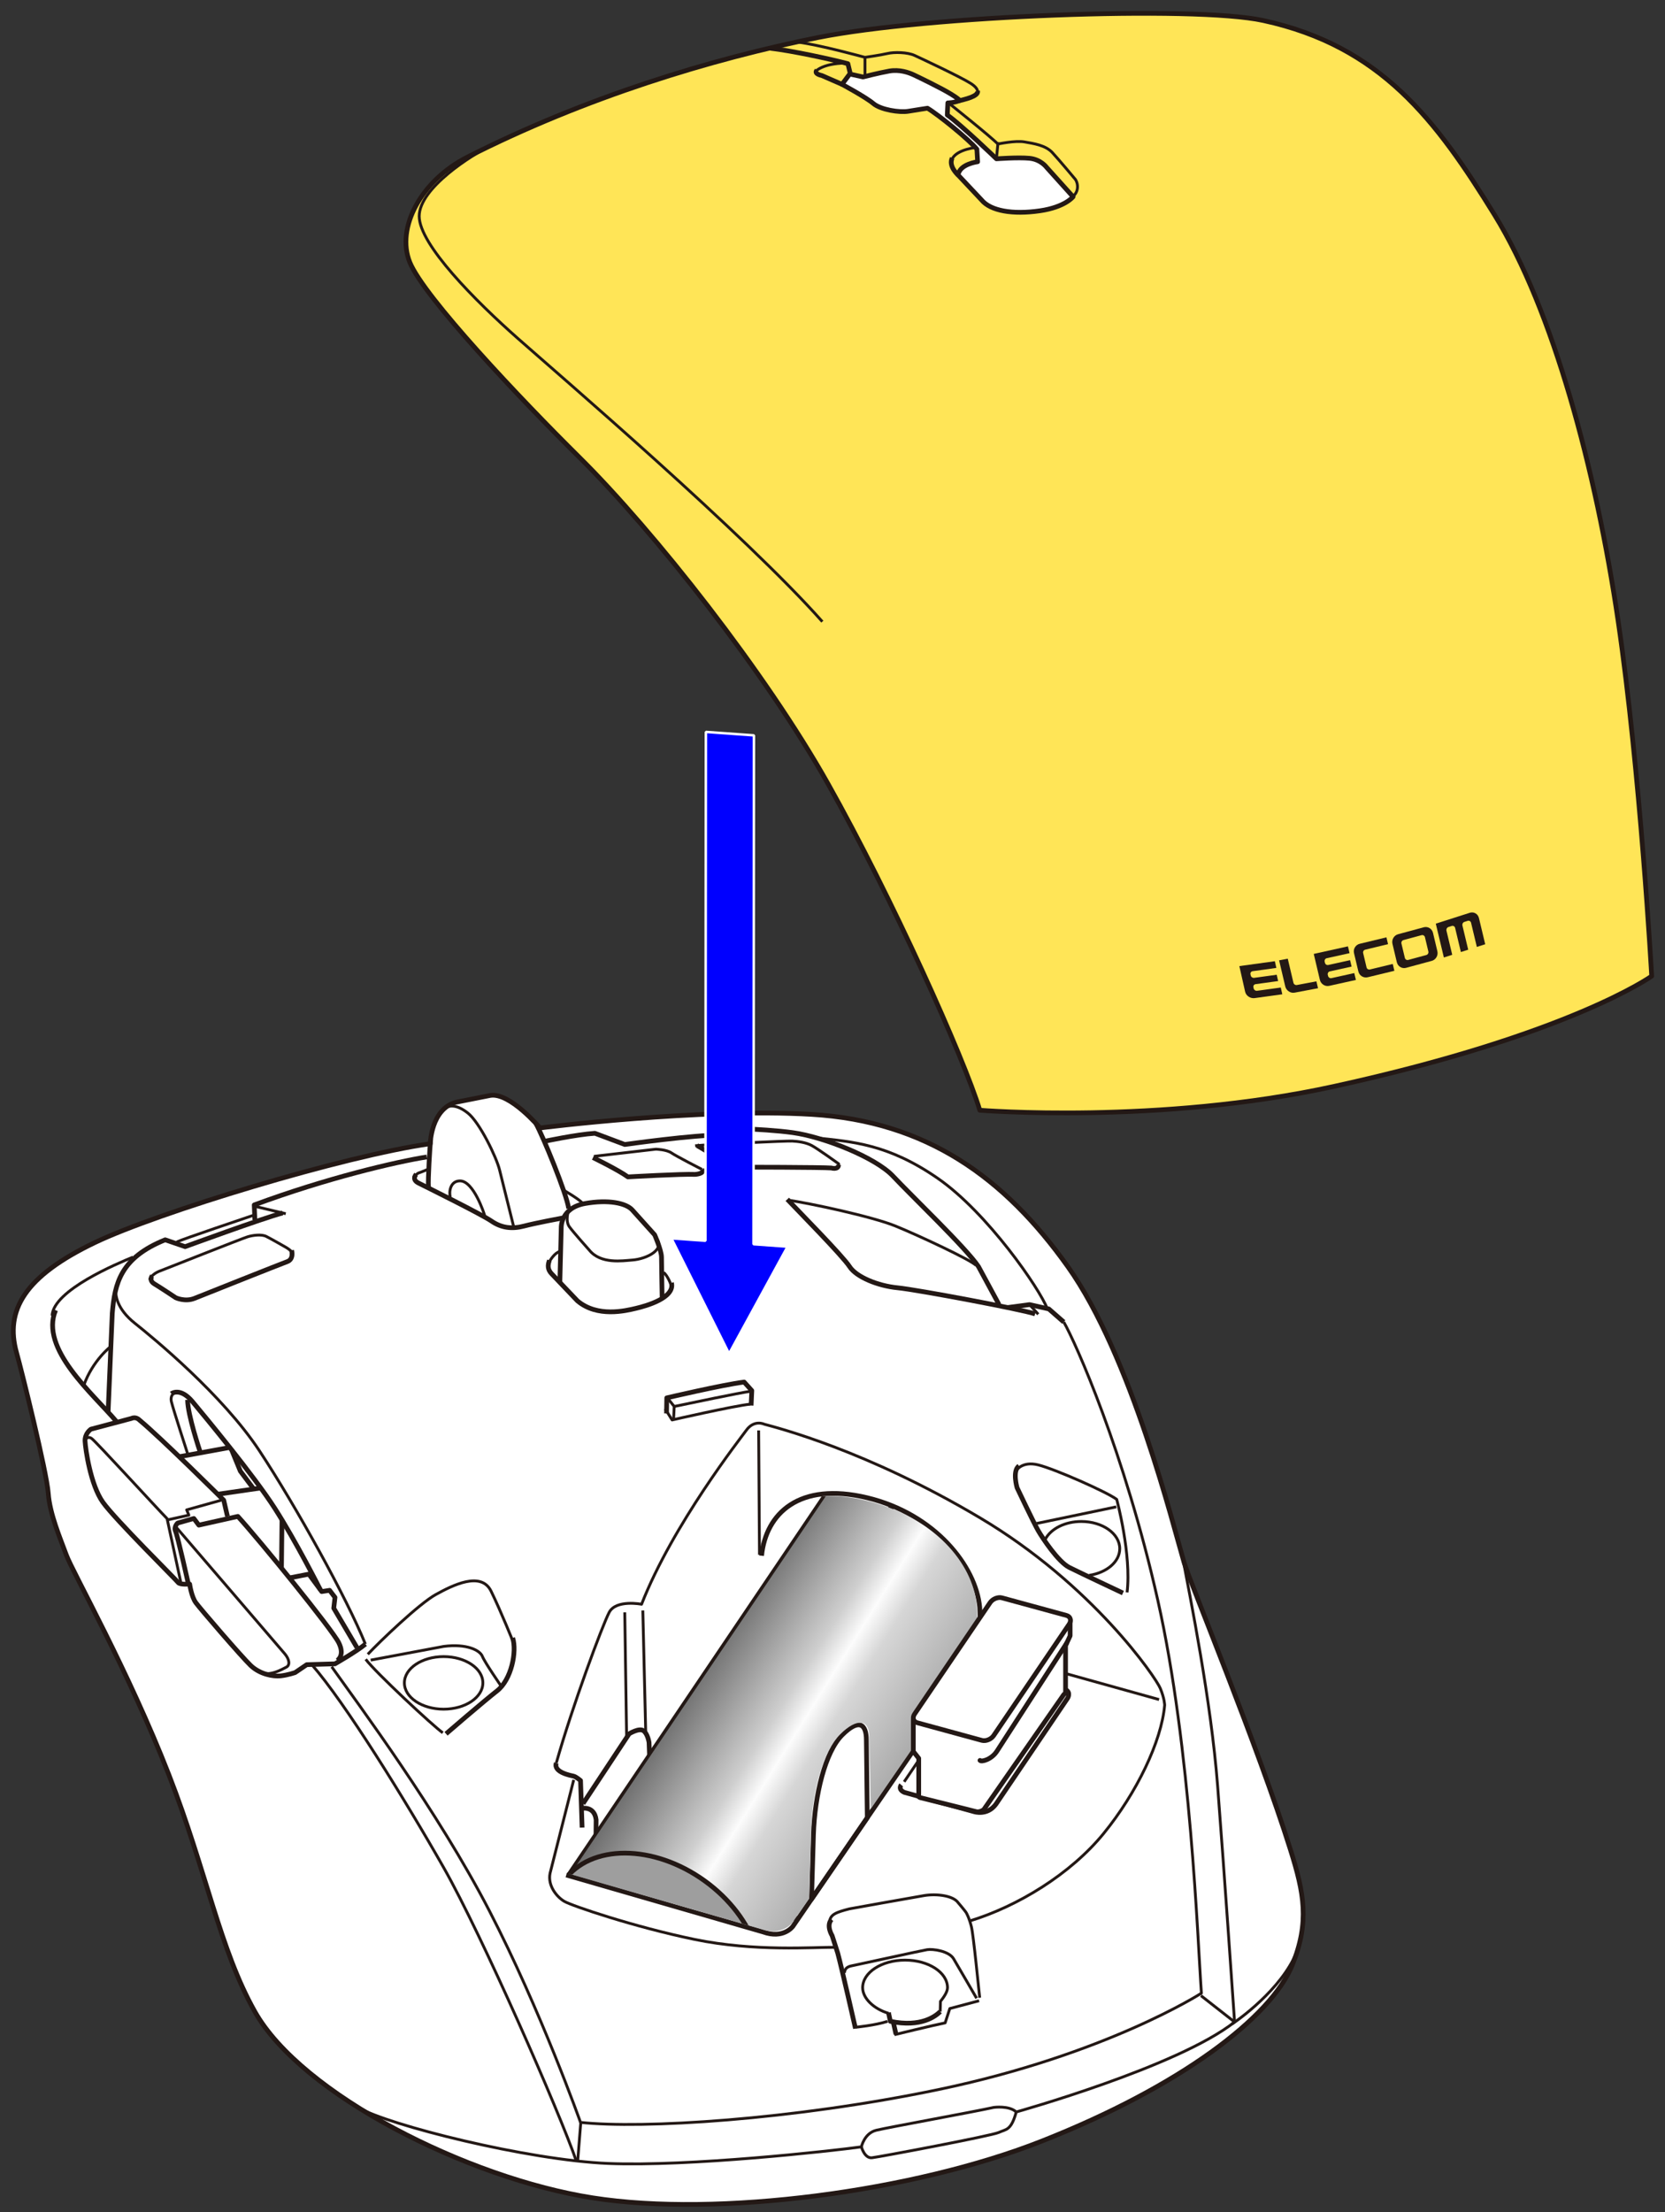 <?xml version="1.0" encoding="UTF-8"?>
<svg id="_レイヤー_1" data-name="レイヤー_1" xmlns="http://www.w3.org/2000/svg" version="1.1" xmlns:xlink="http://www.w3.org/1999/xlink" viewBox="0 0 250 332">
  <rect x="0" y="0" width="250" height="332" fill="#333333" stroke="none"/>
  <!-- Generator: Adobe Illustrator 29.0.0, SVG Export Plug-In . SVG Version: 2.1.0 Build 186)  -->
  <defs>
    <clipPath id="clippath">
      <path d="M121.776,274.655c.187-5.984,1.85-11.823,4.375-14.347s4.358-2.191,4.358.24l.24,10.94,16.313-23.608-.431-7.053c-.561-6.171-6.362-13.163-16.554-15.594s-14.412,1.847-15.066,8.205l-31.261,47.301,30.493,8.79c3.086,1.122,4.702-.912,4.702-.912l2.543-3.647.288-10.316Z" fill="none"/>
    </clipPath>
    <linearGradient id="_名称未設定グラデーション_8" data-name="名称未設定グラデーション 8" x1="139.682" y1="263.986" x2="108.352" y2="244.409" gradientUnits="userSpaceOnUse">
      <stop offset="0" stop-color="#a1a1a1"/>
      <stop offset=".412" stop-color="#d6d6d6"/>
      <stop offset=".518" stop-color="#fcfcfc"/>
      <stop offset=".625" stop-color="#cfcfcf"/>
      <stop offset="1" stop-color="#6b6b6b"/>
    </linearGradient>
  </defs>
  <g>
    <path d="M68.468,165.434l5.15-1.019c2.951-.483,7.463,4.88,7.463,4.88,0,0,23.948-3.033,40.768-2.038,17.303,1.023,28.991,9.513,38.504,22.876s15.864,39.068,17.44,44.392c.869,2.937,11.096,27.595,15.968,43.097,2.057,6.545,2.893,10.844.281,17.298-3.179,7.854-16.774,18.211-37.598,26.434-19.25,7.601-48.636,11.469-67.435,8.525-18.799-2.944-43.727-15.51-50.739-27.946-5.275-9.354-7.251-21.009-12.903-35.53-6.078-15.615-14.497-30.518-15.403-33.009s-2.491-6.115-2.718-9.286c-.226-3.171-4.007-18.412-4.756-21.064-1.807-6.392,1.251-11.511,11.747-16.543,9.448-4.529,37.46-13.03,50.37-14.842,0,0,.107-5.204,3.863-6.223Z" fill="#fff" stroke="#231815" stroke-linejoin="round" stroke-width=".709"/>
    <path d="M17.511,213.386c-3.553-4.208-11.594-10.94-9.163-16.737" fill="none" stroke="#231815" stroke-linejoin="round" stroke-width=".709"/>
    <path d="M16.231,211.949l.626-14.833c.374-4.488,1.216-8.322,7.948-11.033l2.992,1.029s11.746-4.308,14.644-5.056" fill="none" stroke="#231815" stroke-linejoin="round" stroke-width=".709"/>
    <path d="M38.268,183.092l-.094-2.244c10.846-4.021,21.225-6.452,25.9-7.2" fill="none" stroke="#231815" stroke-linejoin="round" stroke-width=".709"/>
    <path d="M64.666,170.94c-.124,1.305-.426,6.077-.333,7.2" fill="none" stroke="#231815" stroke-linejoin="round" stroke-width=".709"/>
    <path d="M22.841,191.507s-.561.655.374,1.216,3.179,2.057,3.179,2.057c0,0,1.403.655,2.805.094s12.903-5.143,13.932-5.517.655-1.683.655-1.683" fill="none" stroke="#231815" stroke-linejoin="round" stroke-width=".709"/>
    <path d="M30.04,217.874s-1.87-5.517-1.87-7.761" fill="none" stroke="#231815" stroke-linejoin="round" stroke-width=".709"/>
    <path d="M25.739,209.178s1.309-1.029,3.179,1.216,9.163,11.033,12.342,15.989,6.852,12.239,6.852,12.239" fill="none" stroke="#231815" stroke-linejoin="round" stroke-width=".709"/>
    <path d="M62.485,176.266s-.748.748.374,1.309,9.444,4.675,10.94,5.704,3.086,1.216,4.862.748,5.797-1.216,5.797-1.216" fill="none" stroke="#231815" stroke-linejoin="round" stroke-width=".709"/>
    <path d="M80.447,168.59c1.019,1.786,4.662,10.644,4.942,12.795" fill="none" stroke="#231815" stroke-linejoin="round" stroke-width=".709"/>
    <path d="M84.061,192.477l.21-8.263s-.093-2.922,3.57-3.578c3.499-.626,6.154-.069,7.089.96s3.366,3.74,3.366,3.74c0,0,1.029,2.338,1.029,3.366s.094,5.984.094,5.984" fill="none" stroke="#231815" stroke-linejoin="round" stroke-width=".709"/>
    <path d="M82.494,189.169c-.281.748-.281,1.403.374,2.057l3.834,4.021c2.992,2.525,7.2,1.496,8.789,1.122s5.891-1.59,5.33-3.834" fill="none" stroke="#231815" stroke-linejoin="round" stroke-width=".709"/>
    <path d="M89.039,173.742s3.834,1.87,5.236,2.899c0,0,8.228-.468,10.098-.374,0,0,1.496-.094,1.029-.748" fill="none" stroke="#231815" stroke-linejoin="round" stroke-width=".709"/>
    <path d="M81.728,171.306s4.787-1.024,7.592-1.211l4.488,1.683s10.612-1.496,14.446-1.403" fill="none" stroke="#231815" stroke-linejoin="round" stroke-width=".709"/>
    <path d="M106.293,170.421l-.049-1.168s8.135.094,12.81.748c4.675.655,12.436,3.74,15.054,6.545s11.033,10.846,12.81,13.558l3.086,5.704" fill="none" stroke="#231815" stroke-linejoin="round" stroke-width=".709"/>
    <polyline points="159.726 198.426 157.482 196.462 154.584 195.808 151.287 196.25" fill="none" stroke="#231815" stroke-linejoin="round" stroke-width=".709"/>
    <path d="M155.425,197.21c-1.87-.655-17.765-3.647-20.664-3.927s-6.171-1.59-7.2-3.179-7.667-8.322-9.35-10.098" fill="none" stroke="#231815" stroke-linejoin="round" stroke-width=".709"/>
    <path d="M100.079,212.145l.035-2.338s8.372-1.963,11.619-2.373l1.149,1.276-.102,2.248" fill="none" stroke="#231815" stroke-linejoin="round" stroke-width=".709"/>
    <path d="M168.609,239.099s-6.358-2.992-8.041-3.834-4.021-4.395-4.675-5.517-3.179-6.452-3.179-6.452c0,0-.748-2.525.281-3.273" fill="none" stroke="#231815" stroke-linejoin="round" stroke-width=".709"/>
    <path d="M114.351,233.5c.655-6.358,5.638-11.138,15.829-8.707,10.192,2.431,16.363,10.285,16.924,16.456l.281,6.545-28.331,41.327s-1.403,1.964-4.488.842l-29.544-8.542" fill="none" stroke="#231815" stroke-linejoin="round" stroke-width=".709"/>
    <path d="M87.403,274.302l-.234-7.059s-.655-.561-1.029-.655-3.086-.561-2.618-1.964" fill="none" stroke="#231815" stroke-linejoin="round" stroke-width=".709"/>
    <path d="M87.543,270.702l6.919-10.472s1.496-.935,2.151-.468.842,1.777.842,1.777l.468,12.529,2.525-3.834s1.403,8.228,6.452,12.529c5.049,4.301,10.811,5.182,12.961,5.182" fill="none" stroke="#231815" stroke-linejoin="round" stroke-width=".709"/>
    <path d="M66.973,260.23s5.517-4.769,7.667-6.452,2.992-5.891,2.338-7.948" fill="none" stroke="#231815" stroke-linejoin="round" stroke-width=".709"/>
    <path d="M128.45,304.456s-2.104-9.257-2.665-11.314l-.842-2.618s-.935-1.496-.094-2.431" fill="none" stroke="#231815" stroke-linejoin="round" stroke-width=".709"/>
    <path d="M135.322,267.897s-.561.655.468,1.122l10.472,2.899s1.964.655,3.273-1.122l10.753-15.895s.561-.842-.281-1.309" fill="none" stroke="#231815" stroke-linejoin="round" stroke-width=".709"/>
    <path d="M34.154,227.598l-.561-2.431s-9.537-9.475-12.654-12.03c0,0-.499-.561-1.184-.249l-6.109,1.621s-.935.623-.873,1.808.81,6.545,2.68,9.163c1.87,2.618,11.033,11.656,11.282,12.03s1.745.249,1.745.249c0,0,.249,1.87.935,2.805s6.857,8.103,8.228,9.412,3.366,1.683,4.488,1.558,2.182-.499,2.182-.499l1.745-1.184,4.239-.125s3.319-1.901,4.566-2.961" fill="none" stroke="#231815" stroke-linejoin="round" stroke-width=".709"/>
    <path d="M50.611,249.228s1.247-.686.249-2.68-11.898-15.401-15.147-18.95l-5.859,1.309-.748-.997-2.431.686s-.623.561-.312,1.247,1.93,7.928,1.93,7.928" fill="none" stroke="#231815" stroke-linejoin="round" stroke-width=".709"/>
    <line x1="26.911" y1="218.64" x2="34.501" y2="217.249" fill="none" stroke="#231815" stroke-linejoin="round" stroke-width=".709"/>
    <line x1="42.34" y1="228.109" x2="42.26" y2="235.348" fill="none" stroke="#231815" stroke-linejoin="round" stroke-width=".709"/>
    <polyline points="43.464 236.829 46.372 236.262 48.304 238.88 49.489 238.693 50.299 239.753 50.112 241.374 53.603 247.296" fill="none" stroke="#231815" stroke-linejoin="round" stroke-width=".709"/>
    <polyline points="34.767 217.584 36.087 220.804 38.144 223.546" fill="none" stroke="#231815" stroke-linejoin="round" stroke-width=".709"/>
    <line x1="39.154" y1="223.333" x2="32.686" y2="224.269" fill="none" stroke="#231815" stroke-linejoin="round" stroke-width=".709"/>
    <line x1="38.183" y1="181.035" x2="42.907" y2="182.168" fill="none" stroke="#231815" stroke-linejoin="round" stroke-width=".425"/>
    <path d="M38.237,182.34c-1.248.426-10.692,3.593-11.708,4.072" fill="none" stroke="#231815" stroke-linejoin="round" stroke-width=".425"/>
    <path d="M19.955,188.683c-2.331.956-11.954,4.961-12.134,8.786" fill="none" stroke="#231815" stroke-linejoin="round" stroke-width=".425"/>
    <path d="M16.648,202.076s-2.733,2.083-4.076,5.881" fill="none" stroke="#231815" stroke-linejoin="round" stroke-width=".425"/>
    <path d="M22.465,192.09s.179-.837,1.674-1.375c0,0,12.253-4.841,13.03-5.081s2.092-.418,2.809-.06,2.809,1.554,2.809,1.554c0,0,1.46.788,1.059,1.201" fill="none" stroke="#231815" stroke-linejoin="round" stroke-width=".425"/>
    <path d="M26.293,208.966s-.803.368-.554,1.428,2.431,7.792,2.431,7.792" fill="none" stroke="#231815" stroke-linejoin="round" stroke-width=".425"/>
    <path d="M17.465,193.274c-.245,1.029.046,3.157,2.788,5.338s13.152,10.721,18.7,19.137c5.548,8.415,13.106,22.097,15.911,29.016" fill="none" stroke="#231815" stroke-linejoin="round" stroke-width=".425"/>
    <path d="M66.485,260.075c-1.371-.935-10.167-9.123-11.574-11.034" fill="none" stroke="#231815" stroke-linejoin="round" stroke-width=".425"/>
    <path d="M55.223,248.293c1.808-1.932,7.729-7.605,10.223-8.976s6.794-3.553,8.29-.499,3.414,7.856,3.414,7.856" fill="none" stroke="#231815" stroke-linejoin="round" stroke-width=".425"/>
    <path d="M55.66,249.166l10.971-2.057c3.428-.436,5.423.561,5.797,1.496s2.871,4.536,2.871,4.536" fill="none" stroke="#231815" stroke-linejoin="round" stroke-width=".425"/>
    <ellipse cx="66.611" cy="252.586" rx="5.891" ry="3.946" fill="none" stroke="#231815" stroke-linejoin="round" stroke-width=".425"/>
    <path d="M46.802,249.829c4.993,5.694,14.094,20.405,19.828,30.503s17.407,36.769,19.9,43.999" fill="none" stroke="#231815" stroke-linejoin="round" stroke-width=".425"/>
    <path d="M53.786,316.318c4.513,2.646,25.436,7.898,37.529,8.397,12.093.499,33.536-1.87,38.024-2.493,0,0,.436-2.057,2.244-2.493s14.212-2.68,17.641-3.428c0,0,2.306-.312,3.366.686,0,0,24.274-6.771,32.783-13.503,0,0-1.554-22.651-2.551-35.491s-4.118-28.244-5.238-34.194" fill="none" stroke="#231815" stroke-linejoin="round" stroke-width=".425"/>
    <path d="M159.726,198.426c1.745,2.992,9.132,19.573,14.119,41.764,4.987,22.191,5.982,51.121,6.545,58.968,0,0-14.337,9.225-39.457,14.461-21.975,4.58-44.544,5.93-53.769,4.932,0,0-5.947-16.776-13.676-31.736s-19.698-31.042-23.687-36.652" fill="none" stroke="#231815" stroke-linejoin="round" stroke-width=".425"/>
    <line x1="87.205" y1="318.554" x2="86.741" y2="324.355" fill="none" stroke="#231815" stroke-linejoin="round" stroke-width=".425"/>
    <line x1="180.327" y1="299.531" x2="185.501" y2="303.583" fill="none" stroke="#231815" stroke-linejoin="round" stroke-width=".425"/>
    <path d="M129.338,322.221s.468,1.761,1.596,1.636,18.008-3.301,19.052-3.802,1.82-.206,2.602-3.069" fill="none" stroke="#231815" stroke-linejoin="round" stroke-width=".425"/>
    <path d="M128.41,304.278s3.032-.29,4.856-.897" fill="none" stroke="#231815" stroke-linejoin="round" stroke-width=".425"/>
    <path d="M134.294,305.391s5.75-1.403,7.62-1.777l.701-2.151,4.395-1.169" fill="none" stroke="#231815" stroke-linejoin="round" stroke-width=".425"/>
    <path d="M126.814,296.134s-.14-.842,1.029-1.075c1.169-.234,10.519-2.291,11.36-2.431s3.273.187,3.974,1.356c.701,1.169,3.46,5.937,3.46,5.937" fill="none" stroke="#231815" stroke-linejoin="round" stroke-width=".425"/>
    <path d="M133.43,302.186c-2.269-.676-3.903-2.278-3.903-3.855,0-2.284,2.852-4.136,6.37-4.136s6.37,1.852,6.37,4.136c0,.673-.614,1.495-1.053,2.057l-.047,1.543" fill="none" stroke="#231815" stroke-linejoin="round" stroke-width=".425"/>
    <path d="M147.103,299.843c-.125-1.06-.935-9.412-1.247-10.659s-.623-1.808-.748-2.057-1.247-1.558-1.247-1.558c-.748-1.06-3.241-1.371-5.111-1.06s-11.22,1.995-11.22,1.995c-1.932.499-2.979.841-2.948,2.051" fill="none" stroke="#231815" stroke-linejoin="round" stroke-width=".425"/>
    <path d="M135.759,267.429l11.282-16.643s1.06-1.06,2.68-.623l9.537,2.68s1.214,1.021,1.202,1.341" fill="none" stroke="#231815" stroke-linejoin="round" stroke-width=".425"/>
    <path d="M86.141,267.149l-3.553,14.025c-.374,1.87,1.029,3.553,2.151,4.208s10.472,3.834,19.542,5.704,17.859,1.153,21.225,1.184" fill="none" stroke="#231815" stroke-linejoin="round" stroke-width=".425"/>
    <path d="M145.607,288.315c7.2-2.185,15.147-7.047,20.103-13.125s8.696-13.838,9.163-19.261c0,0,0-.935-.655-2.525s-10.098-15.521-27.115-25.619c-17.017-10.098-30.294-13.464-32.351-14.025,0,0-1.518-.743-2.712.935-.737,1.036-11.033,14.119-15.708,26.087,0,0-3.834-.748-4.862,1.216s-5.517,14.025-7.948,22.627" fill="none" stroke="#231815" stroke-linejoin="round" stroke-width=".425"/>
    <line x1="96.52" y1="241.717" x2="96.958" y2="260.136" fill="none" stroke="#231815" stroke-linejoin="round" stroke-width=".425"/>
    <line x1="93.808" y1="241.997" x2="94.088" y2="260.796" fill="none" stroke="#231815" stroke-linejoin="round" stroke-width=".425"/>
    <path d="M130.225,272.825l-.139-11.66c0-2.431-1.122-3.273-3.647-.748s-4.114,8.976-4.301,14.96l-.286,9.661,8.373-12.214Z" fill="none" stroke="#231815" stroke-linejoin="round" stroke-width=".709"/>
    <path d="M87.169,271.45s2.057-.561,2.338,1.683l-.097,9.643" fill="none" stroke="#231815" stroke-linejoin="round" stroke-width=".709"/>
    <line x1="113.911" y1="214.695" x2="114.037" y2="233.36" fill="none" stroke="#231815" stroke-linejoin="round" stroke-width=".425"/>
    <path d="M99.87,211.447l1.047,1.675s9.177-2.094,11.724-2.373" fill="none" stroke="#231815" stroke-linejoin="round" stroke-width=".425"/>
    <polyline points="101.138 213.072 101.231 211.098 100.289 209.912" fill="none" stroke="#231815" stroke-linejoin="round" stroke-width=".425"/>
    <path d="M101.231,211.098c2.512-.523,9.84-2.059,11.41-2.268" fill="none" stroke="#231815" stroke-linejoin="round" stroke-width=".425"/>
    <path d="M85.559,181.39c-.306.358-.681,1.888-.073,2.73.608.842,2.992,3.506,2.992,3.506,1.73,2.151,5.049,1.597,6.452,1.496,2.178-.156,5.156-1.622,3.521-3.419" fill="none" stroke="#231815" stroke-linejoin="round" stroke-width=".425"/>
    <path d="M82.374,189.573c.307-.591.962-1.526,1.616-1.713" fill="none" stroke="#231815" stroke-linejoin="round" stroke-width=".425"/>
    <path d="M100.823,193.303c.043-.446-.657-1.936-1.171-2.31" fill="none" stroke="#231815" stroke-linejoin="round" stroke-width=".425"/>
    <path d="M66.722,166.382c.608-.456,1.747-.728,3.524.675s4.301,6.639,4.769,8.555c.468,1.917,2.104,8.462,2.104,8.462" fill="none" stroke="#231815" stroke-linejoin="round" stroke-width=".425"/>
    <path d="M67.611,179.696c-.234-.888.033-2.45,1.457-2.456,2.04-.008,3.643,4.938,3.702,5.197" fill="none" stroke="#231815" stroke-linejoin="round" stroke-width=".425"/>
    <path d="M62.064,176.734s.514-.608.842-.701c.327-.094,1.534-.61,1.534-.61" fill="none" stroke="#231815" stroke-linejoin="round" stroke-width=".425"/>
    <path d="M84.569,178.598s2.281,1.309,2.874,1.959" fill="none" stroke="#231815" stroke-linejoin="round" stroke-width=".425"/>
    <path d="M89.18,173.555l9.303-1.075s1.59.047,2.338.561c.748.514,4.582,2.478,4.582,2.478" fill="none" stroke="#231815" stroke-linejoin="round" stroke-width=".425"/>
    <line x1="108.628" y1="170.282" x2="106.711" y2="169.487" fill="none" stroke="#231815" stroke-linejoin="round" stroke-width=".425"/>
    <path d="M104.374,171.965c2.571-.234,13.745-.748,14.586-.701.842.047,2.01.187,2.899.655.888.468,4.067,2.758,4.067,2.758,0,0,0,.421-.234.514" fill="none" stroke="#231815" stroke-linejoin="round" stroke-width=".425"/>
    <path d="M118.325,180.125c3.226.468,12.603,2.452,16.156,3.901,3.553,1.449,11.37,5.116,12.062,5.891" fill="none" stroke="#231815" stroke-linejoin="round" stroke-width=".425"/>
    <line x1="154.584" y1="195.808" x2="155.893" y2="197.257" fill="none" stroke="#231815" stroke-linejoin="round" stroke-width=".425"/>
    <path d="M122.637,170.797c5.33.576,10.691.887,18.171,6.061,7.48,5.174,15.351,16.659,16.433,19.55" fill="none" stroke="#231815" stroke-linejoin="round" stroke-width=".425"/>
    <path d="M152.534,220.788s.865-1.543,3.359-.92,10.285,4.052,11.781,5.174c0,0,2.244,8.29,1.558,13.963" fill="none" stroke="#231815" stroke-linejoin="round" stroke-width=".425"/>
    <line x1="167.611" y1="226.164" x2="155.643" y2="228.658" fill="none" stroke="#231815" stroke-linejoin="round" stroke-width=".425"/>
    <path d="M156.969,230.998c.824-1.541,2.928-2.637,5.394-2.637,3.184,0,5.766,1.828,5.766,4.083,0,1.967-1.965,3.609-4.581,3.997" fill="none" stroke="#231815" stroke-linejoin="round" stroke-width=".425"/>
    <line x1="147.852" y1="247.794" x2="174.032" y2="255.087" fill="none" stroke="#231815" stroke-linejoin="round" stroke-width=".425"/>
    <path d="M12.773,216.145s.344-.702.998-.234,10.077,10.782,11.314,12.015l2.057,9.537" fill="none" stroke="#231815" stroke-linejoin="round" stroke-width=".425"/>
    <polyline points="25.128 228.123 28.357 227.411 28.03 226.616 33.219 225.167" fill="none" stroke="#231815" stroke-linejoin="round" stroke-width=".425"/>
    <path d="M26.346,229.094s15.662,18.233,16.41,19.121.795,1.73.234,2.01-2.839,1.651-4.236.557" fill="none" stroke="#231815" stroke-linejoin="round" stroke-width=".425"/>
    <path d="M133.706,225.904c.245,2.941,3.736,9.299,7.476,11.044l-3.74,7.729s2.992,2.992,9.101,2.992" fill="none" stroke="#231815" stroke-linejoin="round" stroke-width=".709"/>
    <path d="M104.66,171.941c.697.349,4.367,2.665,4.576,2.874s.732.418,1.255.384,13.181,0,14.332.105c0,0,1.056.319,1.086-.468" fill="none" stroke="#231815" stroke-linejoin="round" stroke-width=".709"/>
    <path d="M141.166,301.931c-.608.608-2.805,2.431-7.48,1.449l-.281-1.309" fill="none" stroke="#231815" stroke-linejoin="round" stroke-width=".709"/>
    <line x1="134.117" y1="303.464" x2="134.536" y2="305.332" fill="none" stroke="#231815" stroke-linejoin="round" stroke-width=".709"/>
    <path d="M184.941,303.812c1.869-1.226,8.415-6.213,10.077-11.766" fill="none" stroke="#231815" stroke-linejoin="round" stroke-width=".425"/>
  </g>
  <g>
    <g>
      <path d="M122.881,5.62c-16.06,3.211-35.051,8.999-52.732,17.976-6.845,3.475-10.75,10.556-8.611,15.787s16.651,20.545,25.441,29.245c11.233,11.118,28.001,32.385,37.329,48.979,9.622,17.117,20.432,41.182,22.81,49.029,0,0,26.915,2.175,53.198-3.581,35.437-7.761,47.685-16.55,47.685-16.55,0,0-1.72-30.8-5.049-53.388s-9.748-46.602-18.546-60.867c-8.797-14.266-17.079-25.341-34.75-29.175-10.485-2.274-50.502-.708-66.775,2.546Z" fill="#ffe557" stroke="#231815" stroke-linejoin="round" stroke-width=".709"/>
      <path d="M142.317,15.446s.987-.02,1.761-.352c0,0,.111-.111-1.328-.996s-4.87-2.545-5.589-2.878-2.103-.83-3.652-.553-3.929.885-3.929.885l-1.992-.443-1.162,1.549s3.597,1.937,4.704,2.878,3.929,1.383,5.257,1.162,2.876-.456,2.876-.456c1.607.954,6.255,4.716,7.417,6.155l.111,1.881s-2.712.332-2.933,1.992l3.542,3.763c1.328,1.605,4.613,2.204,8.743,1.605,3.791-.55,4.979-2.106,4.979-2.106l-3.983-4.424s-.854-1.185-2.569-1.351-4.956.078-4.956.078c0,0-5.285-5.093-7.379-6.578l.084-1.813Z" fill="#fff" stroke="#231815" stroke-linejoin="round" stroke-width=".709"/>
      <path d="M143.857,26.272s-1.494-1.328-.885-2.545" fill="none" stroke="#231815" stroke-linejoin="round" stroke-width=".709"/>
      <path d="M143.931,15.147c.811-.219,3.025-.661,2.859-1.491" fill="none" stroke="#231815" stroke-linejoin="round" stroke-width=".709"/>
      <path d="M126.426,12.659l-3.044-1.328s-1.232-.231-.734-.784" fill="none" stroke="#231815" stroke-linejoin="round" stroke-width=".709"/>
      <path d="M127.643,10.944l-.332-1.383c-2.49-.664-8.297-1.929-11.647-2.32" fill="none" stroke="#231815" stroke-linejoin="round" stroke-width=".709"/>
      <path d="M146.454,22.138c-1.837.27-3.487.965-3.625,2.194" fill="none" stroke="#231815" stroke-linejoin="round" stroke-width=".425"/>
      <path d="M142.569,15.569s6.157,4.903,7.262,6.05c0,0,2.607-.563,4-.317s3.153.491,4.177,1.597,3.481,4.054,3.481,4.054c.41.614.578,2.037-.714,2.739" fill="none" stroke="#231815" stroke-linejoin="round" stroke-width=".425"/>
      <path d="M146.665,14.073s.614-.593-.942-1.575-7.33-3.686-8.395-4.177-3.071-.532-4.095-.287-3.358.573-3.358.573c0,0-6.88-1.903-10.218-2.303" fill="none" stroke="#231815" stroke-linejoin="round" stroke-width=".425"/>
      <line x1="129.874" y1="8.443" x2="129.874" y2="11.493" fill="none" stroke="#231815" stroke-linejoin="round" stroke-width=".425"/>
      <line x1="149.859" y1="21.343" x2="149.612" y2="23.837" fill="none" stroke="#231815" stroke-linejoin="round" stroke-width=".425"/>
      <path d="M122.425,10.748s1.019-1.236,4.541-1.277" fill="none" stroke="#231815" stroke-linejoin="round" stroke-width=".425"/>
    </g>
    <g>
      <path d="M191.418,144.269l-5.33.734.867,3.843c.067.295.254.565.525.742.273.185.594.261.909.218l4.149-.571-.229-1.016-3.56.49c-.108.015-.229-.015-.322-.076-.097-.07-.163-.166-.187-.271l-.043-.192c-.023-.104-.002-.205.059-.294.059-.088.16-.147.268-.162l3.387-.466-.214-.948-3.387.466c-.108.015-.229-.014-.322-.076-.095-.064-.162-.162-.187-.272l-.043-.19c-.023-.103-.003-.21.059-.297.058-.089.16-.148.268-.163l3.56-.49-.227-1.009Z" fill="#231815"/>
      <path d="M197.658,147.29l-2.939.554c-.103.019-.219-.007-.318-.065-.092-.069-.164-.164-.189-.271l-.853-3.618-1.301.245.925,3.922c.071.302.268.57.526.743.268.179.577.246.882.188l3.512-.662-.245-1.037Z" fill="#231815"/>
      <path d="M202.397,142.038l-5.138,1.136.923,3.903c.071.3.262.564.521.729.269.171.582.227.882.161l4.004-.885-.244-1.032-3.432.759c-.107.024-.224.001-.318-.055-.092-.066-.159-.16-.185-.267l-.046-.195c-.025-.106-.005-.212.049-.307.058-.095.153-.163.261-.187l3.269-.723-.228-.963-3.269.723c-.107.024-.224.003-.318-.055-.091-.06-.158-.156-.185-.268l-.046-.193c-.025-.104-.006-.217.048-.31.058-.096.153-.164.26-.188l3.432-.759-.242-1.024Z" fill="#231815"/>
      <path d="M208.171,140.686l-4,.965c-.304.073-.564.261-.727.53-.164.258-.21.578-.138.883l.653,2.749c.071.299.256.561.519.72.266.167.582.215.887.142l4-.965-.244-1.028-3.432.828c-.108.026-.22.005-.315-.049-.095-.064-.161-.156-.186-.263l-.512-2.159c-.025-.104-.008-.217.05-.311.059-.098.15-.163.258-.189l3.432-.828-.243-1.024Z" fill="#231815"/>
      <path d="M222.062,137.789c-.072-.301-.256-.56-.513-.702-.262-.152-.568-.183-.859-.089l-5.106,1.636,1.213,5.076,1.256-.402-.869-3.634c-.025-.105-.003-.224.048-.323.059-.105.152-.183.252-.215l.505-.162c.097-.031.211-.019.307.036.093.054.162.143.187.248l.869,3.634,1.099-.352-.869-3.634c-.025-.105-.008-.222.042-.322.061-.106.15-.182.256-.216l.5-.16c.11-.035.218-.022.308.036.101.051.166.142.191.247l.869,3.634,1.256-.403-.94-3.932Z" fill="#231815"/>
      <path d="M214.647,139.298c-.265-.16-.571-.204-.872-.122l-3.85,1.042c-.3.081-.552.276-.713.551-.161.27-.206.592-.134.895l.657,2.76c.071.3.255.56.517.714.265.162.573.205.873.123l3.85-1.042c.301-.082.551-.276.712-.553.159-.268.206-.591.135-.891l-.657-2.76c-.072-.303-.258-.562-.518-.718ZM214.47,142.82c.025.107.006.222-.047.324-.061.094-.151.167-.262.197l-2.717.736c-.105.029-.224.012-.314-.041-.096-.062-.164-.153-.189-.26l-.516-2.167c-.025-.104-.006-.219.052-.317.055-.095.152-.169.257-.197l2.717-.736c.11-.03.222-.013.319.042.091.057.16.149.184.253l.516,2.167Z" fill="#231815"/>
    </g>
    <path d="M73.748,21.82c-2.813,1.378-10.804,6.37-10.804,10.634s8.528,12.792,14.768,18.305,34.17,29.457,45.765,42.547" fill="none" stroke="#231815" stroke-linejoin="round" stroke-width=".425"/>
  </g>
  <g>
    <polygon points="105.922 186.227 100.814 185.86 109.471 203.18 118.246 187.111 113.139 186.744 113.203 110.37 105.986 109.854 105.922 186.227" fill="blue"/>
    <path d="M105.999,109.667l7.217.517.174.187-.064,76.199,4.933.354.151.276-8.774,16.069-.332-.006-8.657-17.319.18-.27,4.908.352.063-76.173.2-.187ZM113.016,110.545l-6.843-.49-.063,76.173-.2.187-4.781-.343,8.35,16.706,8.463-15.5-4.816-.346-.174-.187.064-76.199Z" fill="#fff"/>
  </g>
  <g clip-path="url(#clippath)">
    <g>
      <g>
        <path d="M112.469,302.205l43.826-64.858c4.635-6.408,2.18-16.074-5.492-21.583-7.67-5.51-17.635-4.783-22.268,1.624l-43.828,64.861" fill="url(#_名称未設定グラデーション_8)" stroke="#231815" stroke-width=".5"/>
        <path d="M91.399,302.179c-7.674-5.509-10.668-14.436-6.692-19.93,3.965-5.496,13.394-5.48,21.073.032,7.663,5.512,10.661,14.431,6.689,19.924-3.976,5.498-13.407,5.479-21.07-.026Z" fill="#9e9e9e" stroke="#231815" stroke-width=".709"/>
      </g>
      <g>
        <path d="M101.901,302.624l2.234-3.479c1.985-2.748.484-7.212-3.346-9.964-3.833-2.753-8.554-2.764-10.534-.014l-2.384,3.727" fill="#fff" stroke="#231815" stroke-width=".709"/>
        <path d="M91.432,302.505c-3.826-2.757-5.322-7.217-3.333-9.963,1.982-2.748,6.697-2.74,10.534.015,3.833,2.756,5.33,7.213,3.348,9.961-1.991,2.75-6.707,2.743-10.549-.013Z" fill="#fff" stroke="#231815" stroke-width=".709"/>
      </g>
    </g>
  </g>
  <g>
    <path d="M144.557,255.837l16.123-12.67v2.351l-.686,1.467v6.925c.013.125-.077.281-.267.428l-12.02,17.272c-.331.257-.844.39-1.14.296l-8.431-2.108c-.174-.055-.236-.177-.19-.32v-5.576l-.812-1.029v-4.817s6.652-2.018,7.423-2.218Z" fill="#fff" stroke="#231815" stroke-linejoin="round" stroke-width=".709"/>
    <path d="M160.534,243.78l-11.33,16.709c-.38.561-1.182.887-1.782.723l-9.689-2.642c-.601-.164-.781-.757-.402-1.318l11.33-16.709c.38-.561,1.182-.887,1.782-.723l9.689,2.642c.601.164.781.757.402,1.318Z" fill="#fff" stroke="#231815" stroke-linejoin="round" stroke-width=".709"/>
    <path d="M160.159,246.631l-10.458,16.188c-.822,1.279-2.337,1.665-2.554,1.404" fill="none" stroke="#231815" stroke-linecap="round" stroke-linejoin="round" stroke-width=".709"/>
  </g>
</svg>